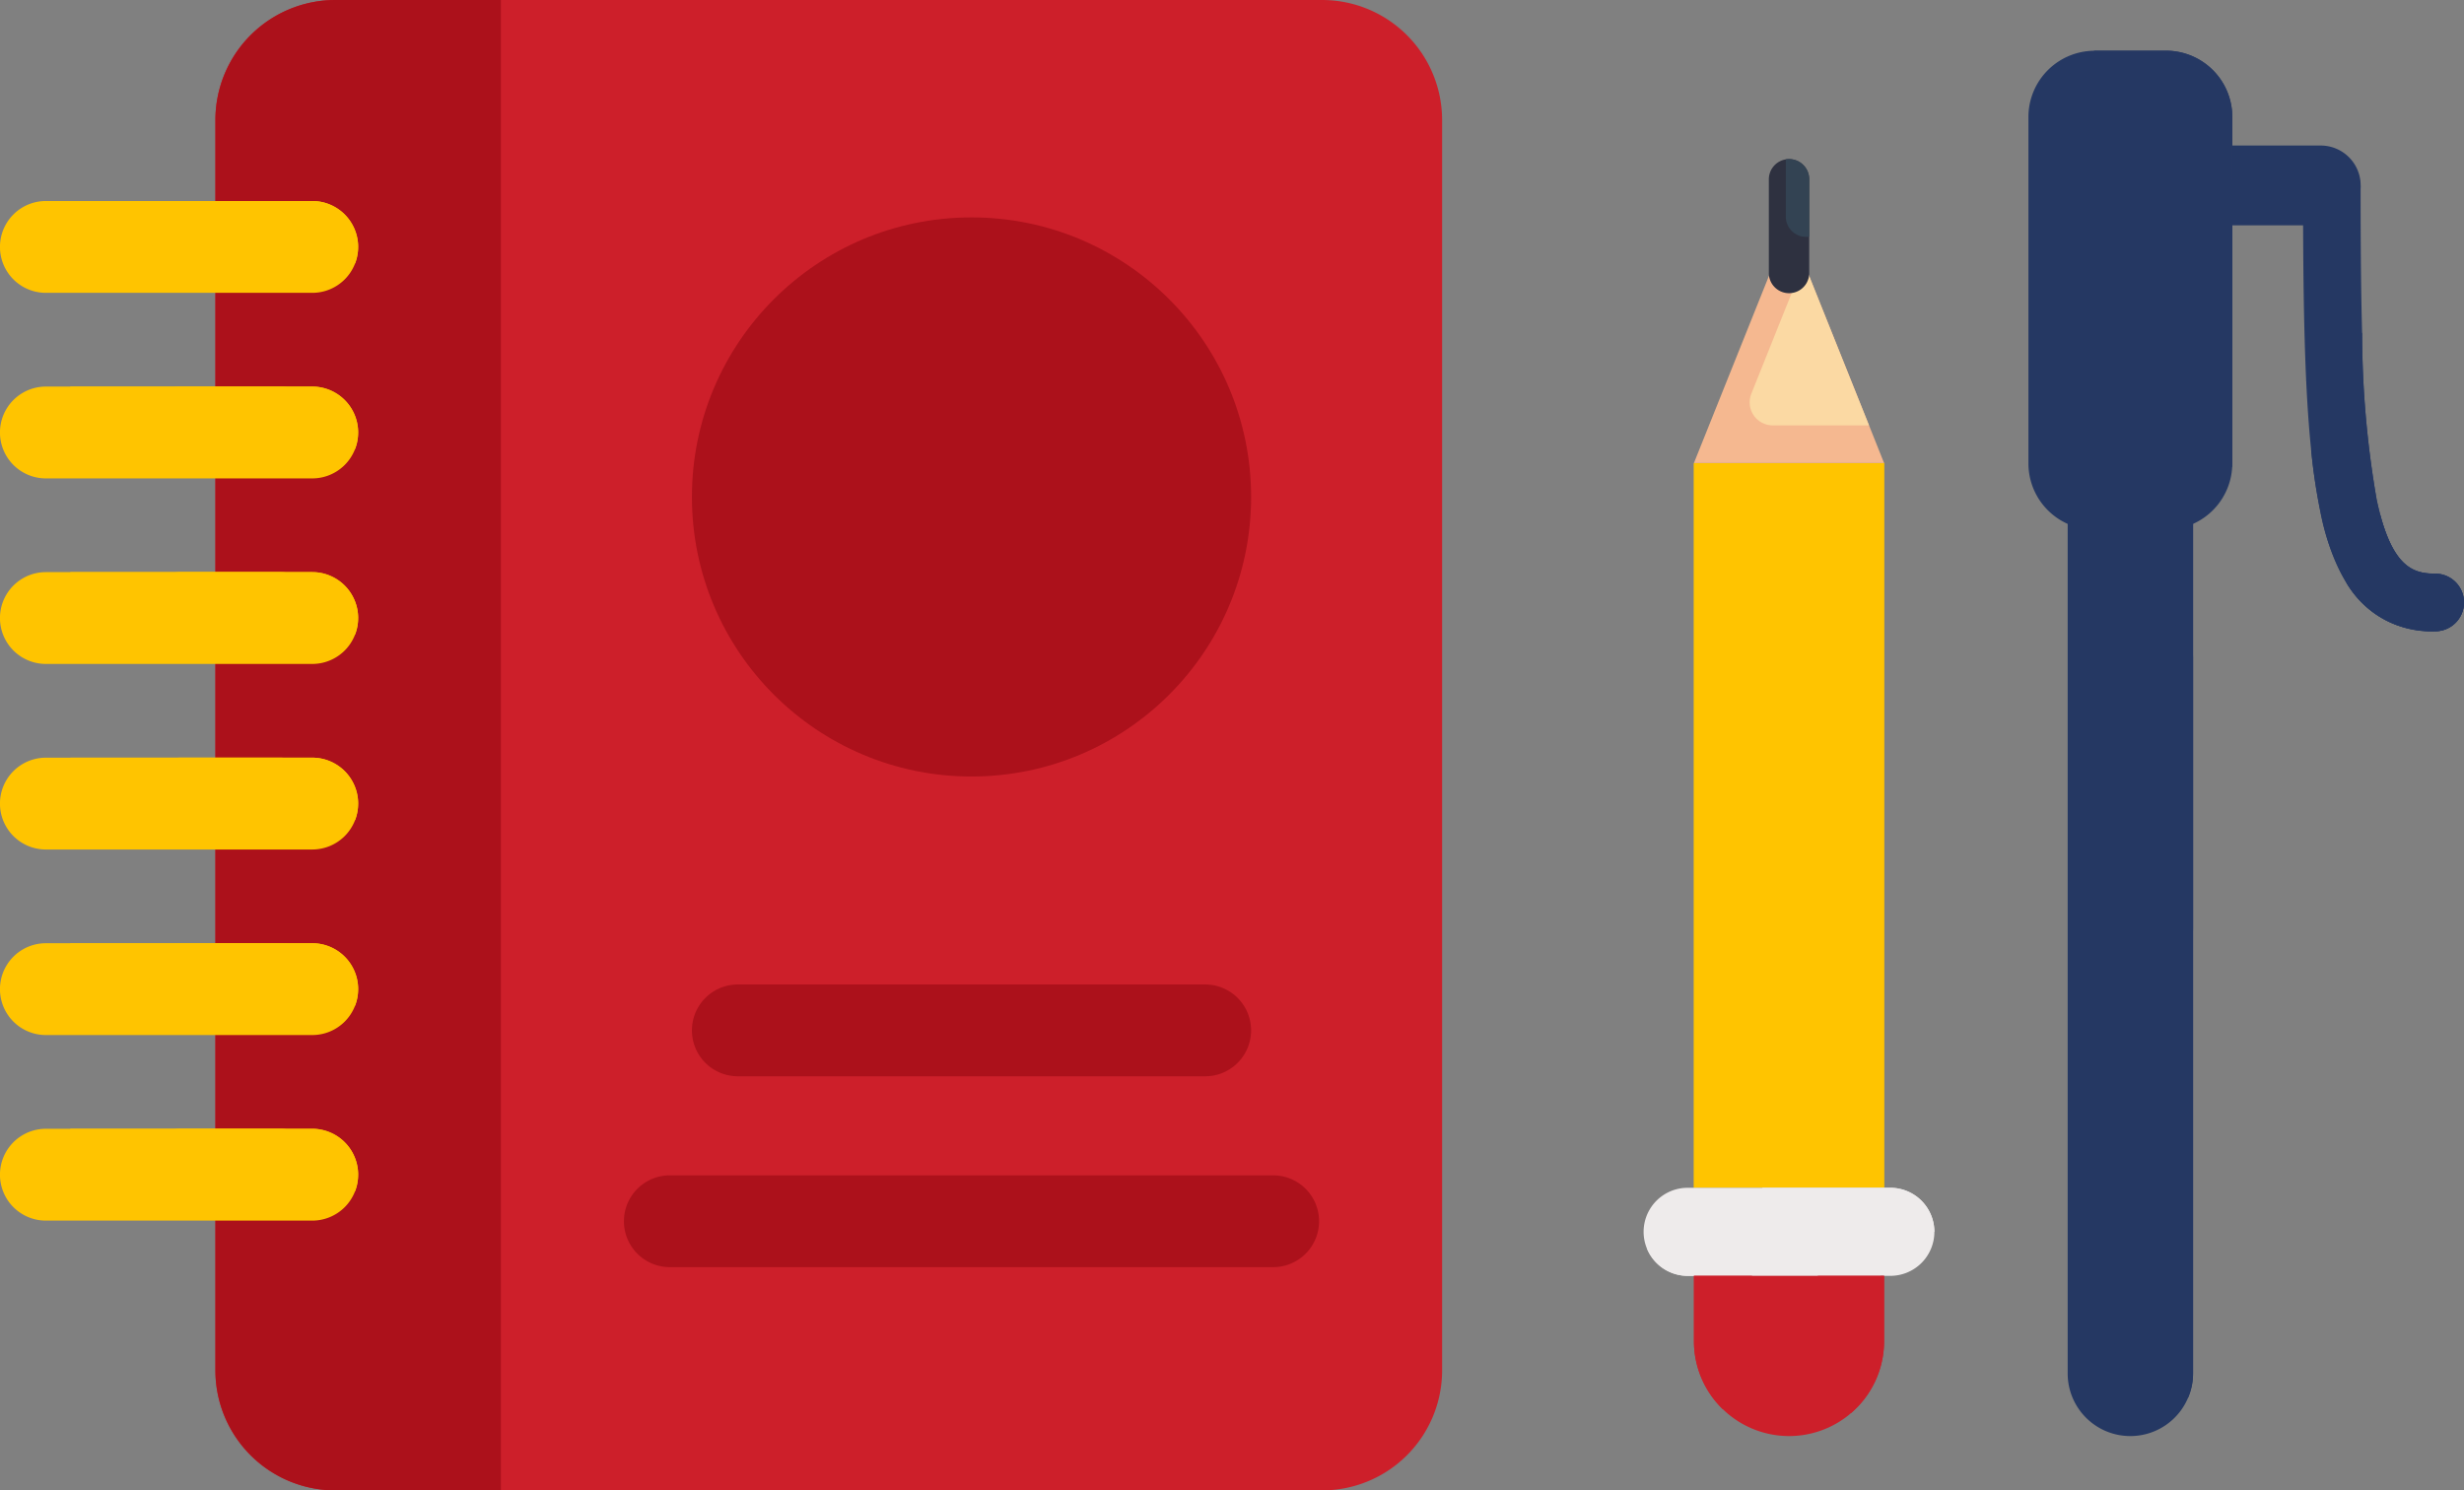 <svg xmlns="http://www.w3.org/2000/svg" width="148.725" height="89.972" viewBox="0 0 148.725 89.972"><rect x="0" y="0" width="148.725" height="89.972" fill="#808080" stroke="none"/><defs><style>.a{fill:#cd1f2a;}.b{fill:#ac111b;}.c{fill:#ffc400;}.d{fill:#eeebeb;}.e{fill:#f5b890;}.f{fill:#fbd9a3;}.g{fill:#2e3140;}.h{fill:#334353;}.i{fill:#253863;}</style></defs><g transform="translate(-19.508 -58.777)"><g transform="translate(19.508 58.777)"><g transform="translate(13.002 0)"><path class="a" d="M152.387,125.706v75.478a7.244,7.244,0,0,1-7.245,7.247H85.588a7.245,7.245,0,0,1-7.244-7.247V125.706a7.246,7.246,0,0,1,7.244-7.247h59.554a7.246,7.246,0,0,1,7.244,7.247Z" transform="translate(-78.344 -118.459)"/><path class="b" d="M95.575,118.458V208.43H85.589a7.245,7.245,0,0,1-7.245-7.247V125.706a7.246,7.246,0,0,1,7.245-7.247h9.987Z" transform="translate(-78.344 -118.458)"/><g transform="translate(24.658 13.124)"><circle class="b" cx="16.876" cy="16.876" r="16.876" transform="translate(4.104)"/><path class="b" d="M192.085,289.472H163.876a2.771,2.771,0,1,0,0,5.542h28.209a2.771,2.771,0,1,0,0-5.542Z" transform="translate(-157.001 -243.164)"/><path class="b" d="M188.484,322.628H152.067a2.771,2.771,0,1,0,0,5.542h36.416a2.771,2.771,0,0,0,0-5.542Z" transform="translate(-149.296 -264.798)"/></g></g><g transform="translate(0 12.135)"><path class="c" d="M62.548,156.146a2.768,2.768,0,0,1-2.77,2.773H43.7a2.771,2.771,0,1,1,0-5.543H59.779a2.77,2.77,0,0,1,2.769,2.77Z" transform="translate(-40.931 -153.376)"/><path class="c" d="M70.18,156.146a2.766,2.766,0,0,1-.182.992H55.4a2.774,2.774,0,0,1-2.588-3.762h14.6a2.771,2.771,0,0,1,2.77,2.77Z" transform="translate(-48.562 -153.376)"/><path class="c" d="M74.789,157.138H68.751a1.881,1.881,0,0,1,0-3.762H74.79a1.881,1.881,0,1,1,0,3.762Z" transform="translate(-57.856 -153.376)"/><g transform="translate(0 11.202)"><path class="c" d="M62.548,156.146a2.768,2.768,0,0,1-2.77,2.773H43.7a2.771,2.771,0,1,1,0-5.543H59.779a2.77,2.77,0,0,1,2.769,2.77Z" transform="translate(-40.931 -153.376)"/><path class="c" d="M70.18,156.146a2.766,2.766,0,0,1-.182.992H55.4a2.774,2.774,0,0,1-2.588-3.762h14.6a2.771,2.771,0,0,1,2.77,2.77Z" transform="translate(-48.562 -153.376)"/><path class="c" d="M74.789,157.138H68.751a1.881,1.881,0,0,1,0-3.762H74.79a1.881,1.881,0,1,1,0,3.762Z" transform="translate(-57.856 -153.376)"/></g><g transform="translate(0 22.403)"><path class="c" d="M62.548,156.146a2.768,2.768,0,0,1-2.77,2.773H43.7a2.771,2.771,0,1,1,0-5.543H59.779a2.77,2.77,0,0,1,2.769,2.77Z" transform="translate(-40.931 -153.376)"/><path class="c" d="M70.18,156.146a2.766,2.766,0,0,1-.182.992H55.4a2.774,2.774,0,0,1-2.588-3.762h14.6a2.771,2.771,0,0,1,2.77,2.77Z" transform="translate(-48.562 -153.376)"/><path class="c" d="M74.789,157.138H68.751a1.881,1.881,0,0,1,0-3.762H74.79a1.881,1.881,0,1,1,0,3.762Z" transform="translate(-57.856 -153.376)"/></g><g transform="translate(0 33.605)"><path class="c" d="M62.548,156.146a2.768,2.768,0,0,1-2.77,2.773H43.7a2.771,2.771,0,1,1,0-5.543H59.779a2.77,2.77,0,0,1,2.769,2.77Z" transform="translate(-40.931 -153.376)"/><path class="c" d="M70.18,156.146a2.766,2.766,0,0,1-.182.992H55.4a2.774,2.774,0,0,1-2.588-3.762h14.6a2.771,2.771,0,0,1,2.77,2.77Z" transform="translate(-48.562 -153.376)"/><path class="c" d="M74.789,157.138H68.751a1.881,1.881,0,0,1,0-3.762H74.79a1.881,1.881,0,1,1,0,3.762Z" transform="translate(-57.856 -153.376)"/></g><g transform="translate(0 44.806)"><path class="c" d="M62.548,156.146a2.768,2.768,0,0,1-2.77,2.773H43.7a2.771,2.771,0,1,1,0-5.543H59.779a2.77,2.77,0,0,1,2.769,2.77Z" transform="translate(-40.931 -153.376)"/><path class="c" d="M70.18,156.146a2.766,2.766,0,0,1-.182.992H55.4a2.774,2.774,0,0,1-2.588-3.762h14.6a2.771,2.771,0,0,1,2.77,2.77Z" transform="translate(-48.562 -153.376)"/><path class="c" d="M74.789,157.138H68.751a1.881,1.881,0,0,1,0-3.762H74.79a1.881,1.881,0,1,1,0,3.762Z" transform="translate(-57.856 -153.376)"/></g><g transform="translate(0 56.008)"><path class="c" d="M62.548,156.146a2.768,2.768,0,0,1-2.77,2.773H43.7a2.771,2.771,0,1,1,0-5.543H59.779a2.77,2.77,0,0,1,2.769,2.77Z" transform="translate(-40.931 -153.376)"/><path class="c" d="M70.18,156.146a2.766,2.766,0,0,1-.182.992H55.4a2.774,2.774,0,0,1-2.588-3.762h14.6a2.771,2.771,0,0,1,2.77,2.77Z" transform="translate(-48.562 -153.376)"/><path class="c" d="M74.789,157.138H68.751a1.881,1.881,0,0,1,0-3.762H74.79a1.881,1.881,0,1,1,0,3.762Z" transform="translate(-57.856 -153.376)"/></g></g></g><g transform="translate(118.718 68.38)"><g transform="translate(3.035 18.348)"><path class="c" d="M338.265,210.352h11.478v43.753H338.265Z" transform="translate(-338.265 -210.352)"/><path class="c" d="M341.6,213.691v37.078a3.34,3.34,0,0,1-3.338,3.338V210.353a3.337,3.337,0,0,1,3.338,3.338Z" transform="translate(-338.266 -210.353)"/><path class="c" d="M365.02,210.352v43.753a3.34,3.34,0,0,1-3.341-3.338V213.69A3.338,3.338,0,0,1,365.02,210.352Z" transform="translate(-353.542 -210.352)"/></g><g transform="translate(0 62.102)"><path class="d" d="M347.079,338.91a2.658,2.658,0,0,1-2.655,2.658H332.186a2.658,2.658,0,0,1,0-5.316h12.237a2.658,2.658,0,0,1,2.655,2.658Z" transform="translate(-329.531 -336.252)"/><path class="d" d="M360.529,338.91H352.8a2.658,2.658,0,0,1-2.658-2.658h7.729a2.658,2.658,0,0,1,2.656,2.658Z" transform="translate(-342.981 -336.252)"/><path class="d" d="M344.224,348.487H332.573a2.661,2.661,0,0,1-2.45-1.632h11.651a2.648,2.648,0,0,1,1.877.778A2.677,2.677,0,0,1,344.224,348.487Z" transform="translate(-329.917 -343.17)"/></g><g transform="translate(3.034 67.418)"><path class="a" d="M349.739,351.55v3.933a5.714,5.714,0,0,1-2,4.354,3.934,3.934,0,0,1-.33.267,5.743,5.743,0,0,1-6.951-.109,5,5,0,0,1-.44-.386.839.839,0,0,1-.072-.067,5.711,5.711,0,0,1-1.682-4.058V351.55Z" transform="translate(-338.262 -351.55)"/><path class="a" d="M363.775,351.55v3.933a5.714,5.714,0,0,1-2,4.354c-.109-.093-.216-.192-.32-.3a5.72,5.72,0,0,1-1.68-4.058V351.55Z" transform="translate(-352.297 -351.55)"/><path class="a" d="M341.768,351.55v3.933a5.7,5.7,0,0,1-1.751,4.124.839.839,0,0,1-.072-.067,5.711,5.711,0,0,1-1.682-4.058V351.55Z" transform="translate(-338.262 -351.55)"/></g><path class="e" d="M349.739,187.872H338.262l4.8-11.974h1.882l3.887,9.7Z" transform="translate(-335.228 -169.523)"/><path class="f" d="M355.147,185.6h-5.81a1.394,1.394,0,0,1-1.293-1.912l3.122-7.793h.094Z" transform="translate(-341.545 -169.523)"/><g transform="translate(7.556)"><path class="g" d="M353.71,158.773v5.66a1.218,1.218,0,0,1-2.437,0v-5.66a1.219,1.219,0,0,1,1.024-1.2,1.16,1.16,0,0,1,.195-.016,1.218,1.218,0,0,1,1.218,1.218Z" transform="translate(-351.273 -157.555)"/><path class="h" d="M355.632,158.773v3.463a1.163,1.163,0,0,1-.195.016,1.22,1.22,0,0,1-1.218-1.218v-3.463a1.162,1.162,0,0,1,.195-.016A1.218,1.218,0,0,1,355.632,158.773Z" transform="translate(-353.195 -157.555)"/></g></g><g transform="translate(141.944 61.835)"><g transform="translate(2.368 24.892)"><path class="i" d="M410.748,210.348v54.958a3.724,3.724,0,0,1-.3,1.47,3.782,3.782,0,0,1-7.268-1.47V210.348Z" transform="translate(-403.181 -210.348)"/><path class="i" d="M415.981,210.348v54.958a3.724,3.724,0,0,1-.3,1.47,3.548,3.548,0,0,1-.7.066,3.786,3.786,0,0,1-3.785-3.785V210.348Z" transform="translate(-408.414 -210.348)"/><path class="i" d="M413.592,258.5a2.39,2.39,0,0,1-2.39-2.39v-16.3a2.39,2.39,0,1,1,4.779,0v16.3A2.39,2.39,0,0,1,413.592,258.5Z" transform="translate(-408.415 -228.014)"/></g><path class="i" d="M408.67,142.725v20.91c0,.072,0,.14-.006.212a4,4,0,0,1-4,3.791h-4.3a4,4,0,0,1-4-4v-20.91a4,4,0,0,1,3.964-4h4.334A4,4,0,0,1,408.67,142.725Z" transform="translate(-396.366 -138.722)"/><path class="i" d="M414.917,142.725v20.91c0,.072,0,.14-.006.212a5.858,5.858,0,0,1-2.545.577h-.547a5.879,5.879,0,0,1-5.879-5.879V141.383a5.858,5.858,0,0,1,.636-2.661h4.334A4,4,0,0,1,414.917,142.725Z" transform="translate(-402.613 -138.722)"/><path class="i" d="M417.144,168.941a3.076,3.076,0,0,1-3.076-3.076v-9.613a3.076,3.076,0,0,1,6.152,0v9.613A3.076,3.076,0,0,1,417.144,168.941Z" transform="translate(-407.916 -148.153)"/><g transform="translate(12.304 5.728)"><path class="i" d="M437.108,160.023H431.77v-4.818h5.338a2.409,2.409,0,0,1,0,4.818Z" transform="translate(-431.77 -155.205)"/><g transform="translate(4.272 0.834)"><path class="i" d="M453.776,184.358a1.738,1.738,0,0,1-1.738,1.738c-4.838,0-6.273-4.115-6.93-7.211a35.332,35.332,0,0,1-.56-3.753c-.4-3.875-.487-9-.487-15.788a1.738,1.738,0,1,1,3.475,0c0,3.3.021,6.2.09,8.726a59.09,59.09,0,0,0,.879,10.092c.876,4.115,2.224,4.459,3.531,4.459A1.738,1.738,0,0,1,453.776,184.358Z" transform="translate(-444.063 -157.606)"/><path class="i" d="M454.69,204a1.738,1.738,0,0,1-1.738,1.738,5.919,5.919,0,0,1-5.352-2.916,13.259,13.259,0,0,1-1.578-4.3,35.315,35.315,0,0,1-.56-3.753,17.261,17.261,0,0,1,3.079-7.062,59.085,59.085,0,0,0,.879,10.092c.066.309.136.6.205.865.872,3.3,2.116,3.593,3.326,3.593A1.738,1.738,0,0,1,454.69,204Z" transform="translate(-444.976 -177.252)"/><path class="i" d="M458.7,224.577a1.738,1.738,0,0,1-1.738,1.738,5.919,5.919,0,0,1-5.352-2.916,18.186,18.186,0,0,1,2.026-4.153c.872,3.3,2.116,3.593,3.326,3.593A1.738,1.738,0,0,1,458.7,224.577Z" transform="translate(-448.989 -197.825)"/></g></g></g></g></svg>